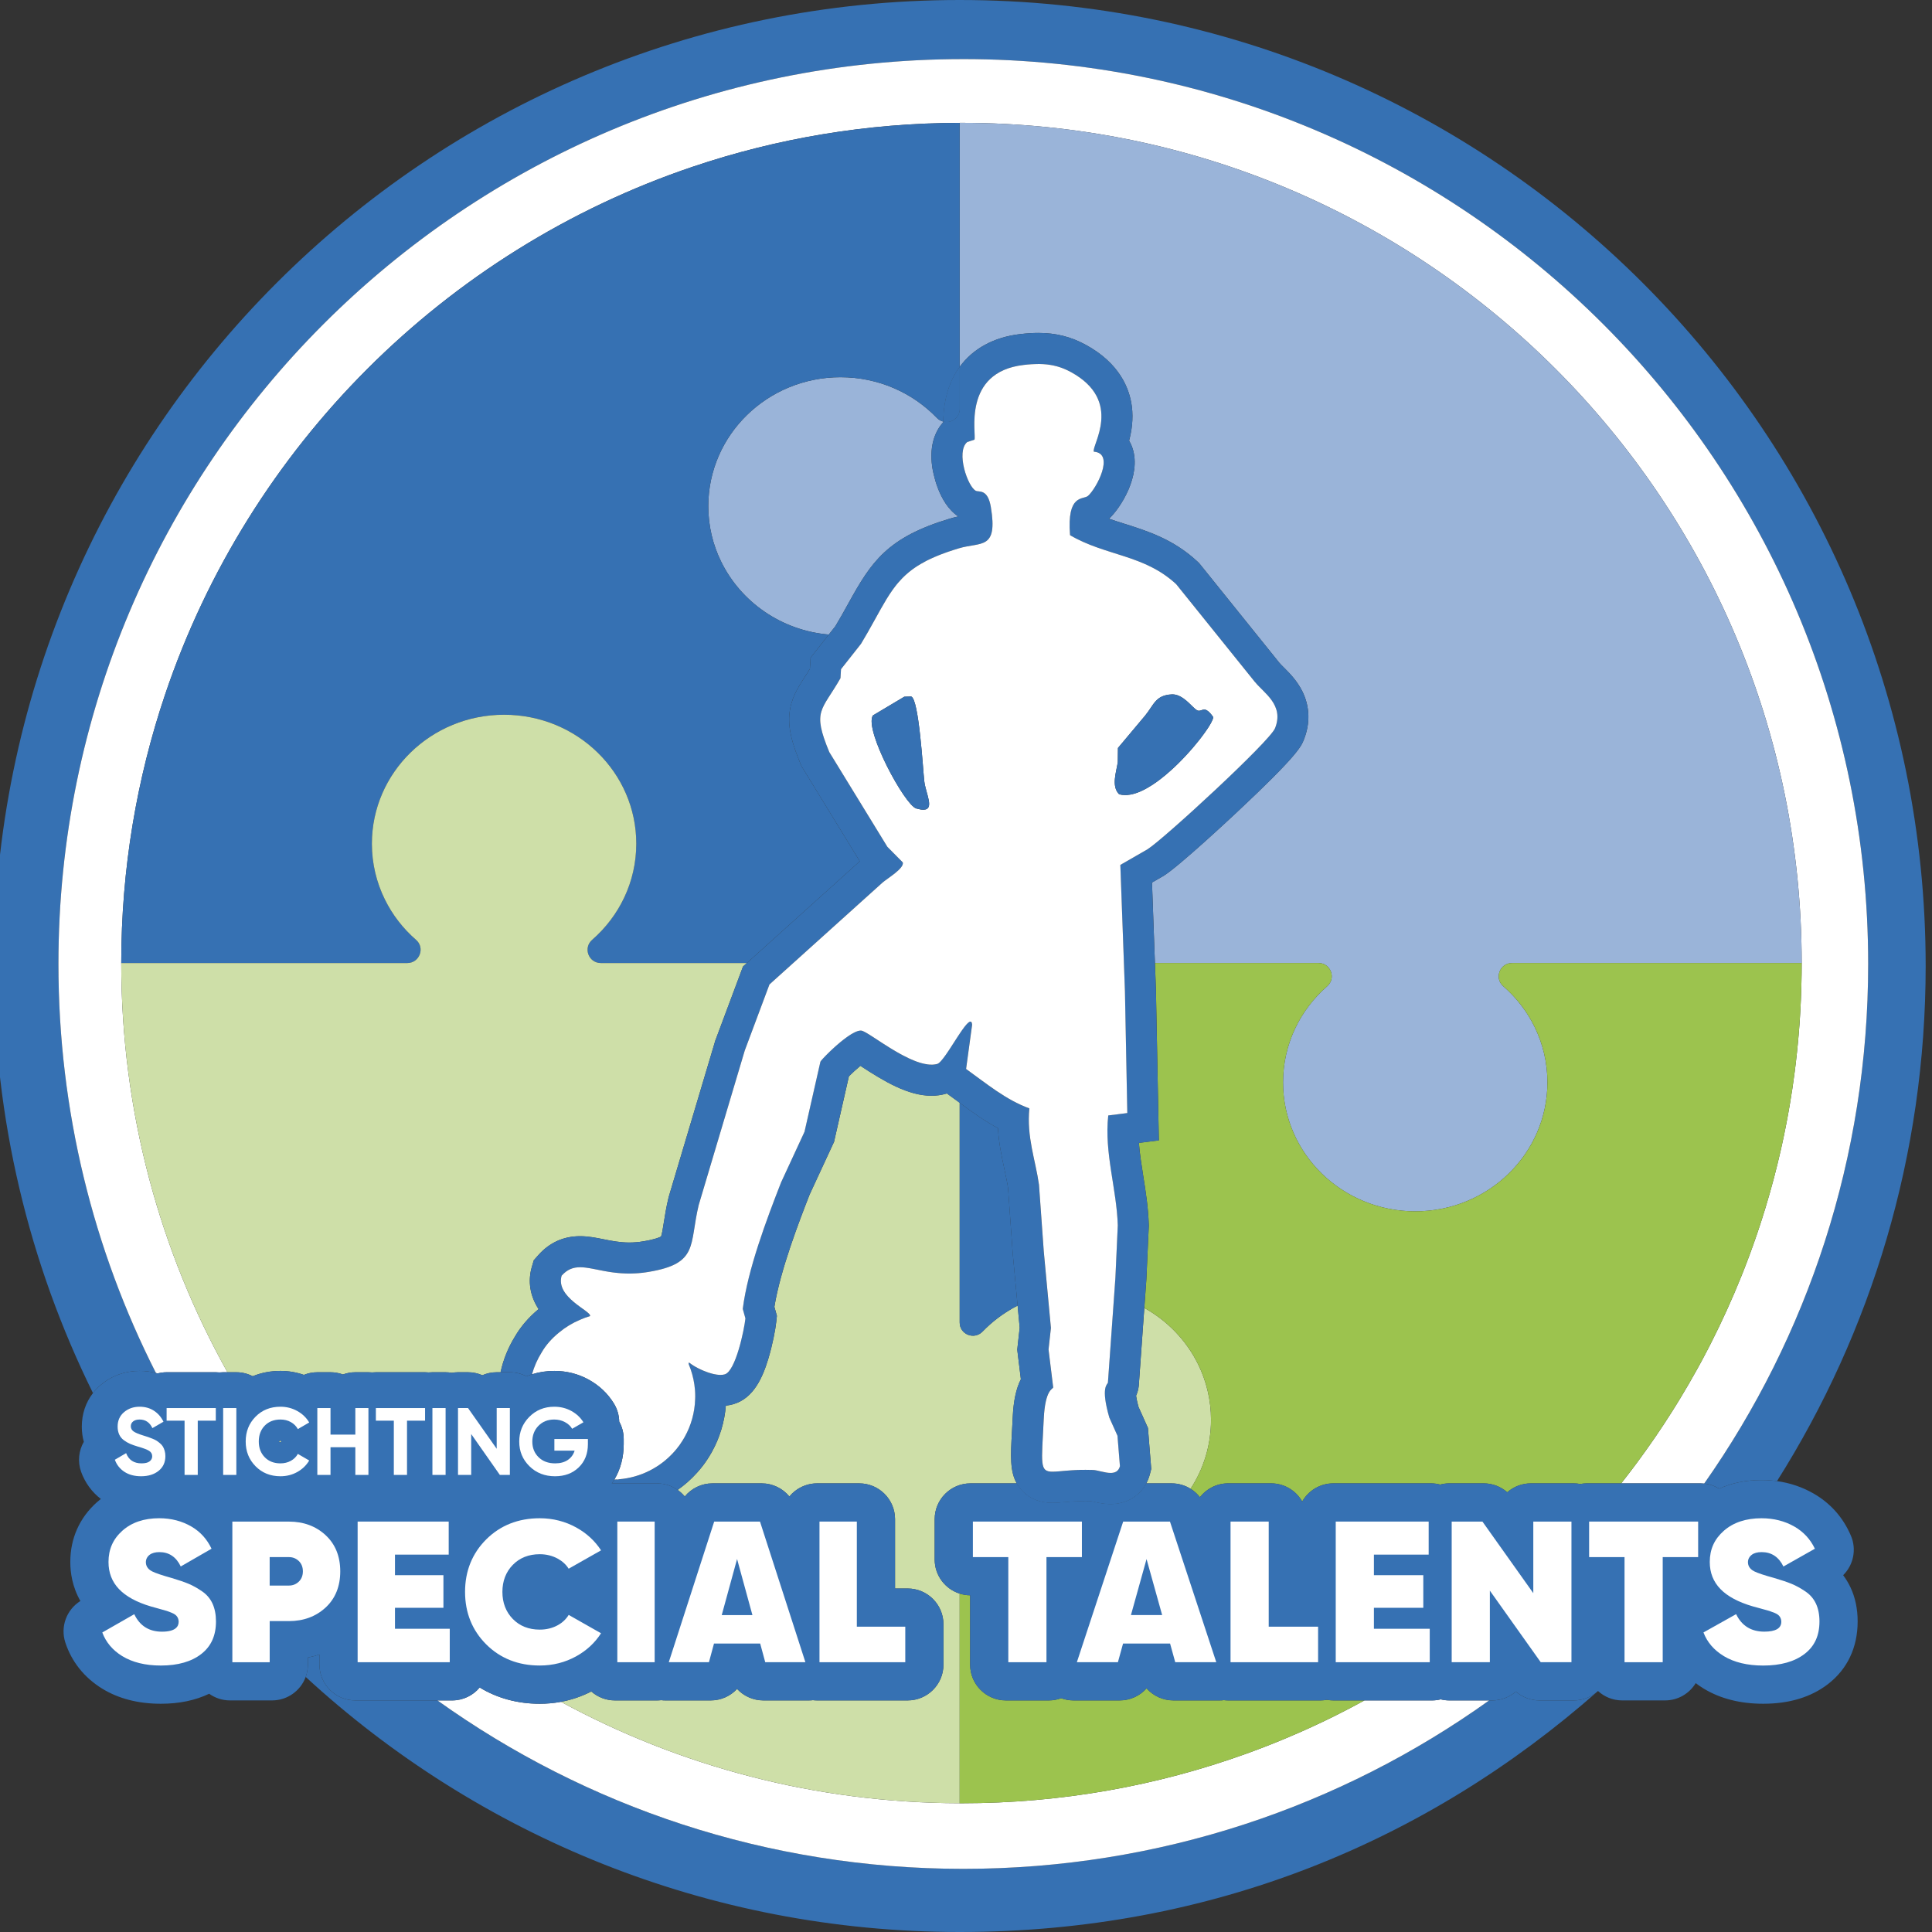 <?xml version="1.0" encoding="UTF-8"?>
<svg xmlns="http://www.w3.org/2000/svg" version="1.1" viewBox="0 0 809.14 809.14">
  <rect x="0" y="0" width="809.14" height="809.14" fill="#333333" stroke="none"/>
  <defs>
    <style>
      .cls-1 {
        fill: #9cc34e;
      }

      .cls-2 {
        fill: #3671b3;
      }

      .cls-3 {
        fill: #fff;
      }

      .cls-4 {
        fill: #cedfa8;
      }

      .cls-5 {
        fill: #9ab4d9;
      }
    </style>
  </defs>
  <!-- Generator: Adobe Illustrator 29.1.0, SVG Export Plug-In . SVG Version: 1.2.0 Build 2)  -->
  <g>
    <g id="LOGO">
      <g id="Illustratie">
        <g>
          <path class="cls-2" d="M401.92,0C178.48,0-2.65,181.13-2.65,404.57c0,64.22,14.96,124.93,41.59,178.86.98-1.28,2.11-2.46,3.39-3.52,4.5-3.77,10.08-5.76,16.13-5.76,2.38,0,4.66.29,6.85.87-26.12-51.45-40.84-109.65-40.84-171.3C24.47,194.42,194.14,24.75,403.44,24.75s378.97,169.67,378.97,378.97c0,80.99-25.4,156.04-68.68,217.62,2.3.23,4.43.99,6.3,2.14,5.22-2.4,11.14-3.62,17.7-3.62,2.21,0,4.38.15,6.49.45,39.45-62.44,62.27-136.42,62.27-215.74C806.49,181.13,625.36,0,401.92,0ZM659.14,712.15h-14.39c-3.68,0-7.18-1.34-9.89-3.72-2.64,2.32-6.1,3.72-9.89,3.72h-1.29c-62.07,44.41-138.1,70.54-220.24,70.54s-158.17-26.13-220.24-70.54h-34.42c-8.28,0-15-6.71-15-15v-4.23c-1.57.52-3.18.95-4.84,1.27v2.96c0,1.82-.32,3.56-.91,5.17,72.06,66.33,168.24,106.82,273.89,106.82s196.05-38.1,267.34-100.92h-.01c-2.66,2.43-6.21,3.93-10.11,3.93Z"/>
          <path class="cls-3" d="M403.44,24.75C194.14,24.75,24.47,194.42,24.47,403.72c0,61.65,14.72,119.85,40.84,171.3.24.06.47.12.7.19,1.2-.32,2.46-.5,3.77-.5h20.6c.52,0,1.03.03,1.54.08.5-.05,1.02-.08,1.53-.08h1.81c-28.33-50.71-44.48-109.16-44.48-171.38,0-39.35,6.46-77.19,18.38-112.51,35.01-103.83,117.14-185.97,220.96-220.99,35.11-11.85,72.71-18.3,111.8-18.38.25-.01.5-.01.75-.01,194.35,0,351.89,157.55,351.89,351.89,0,3-.04,6-.12,8.98-.01.85-.04,1.7-.07,2.55-.04,1.25-.08,2.5-.14,3.75-.06,1.54-.14,3.08-.22,4.62-.06,1.02-.12,2.05-.19,3.07-.06.99-.13,1.98-.2,2.98-.04.46-.07.92-.11,1.37-.07,1.04-.16,2.09-.25,3.14,0,.05-.01.09-.02.14-.07.87-.14,1.74-.23,2.61-.27,2.87-.57,5.73-.91,8.59-.14,1.25-.3,2.49-.46,3.74-.22,1.7-.45,3.39-.7,5.08-.11.78-.22,1.56-.34,2.35-.33,2.19-.68,4.37-1.05,6.55-.19,1.11-.38,2.22-.59,3.32-.1.57-.2,1.14-.31,1.71-.17.92-.34,1.84-.52,2.76-.31,1.61-.64,3.22-.97,4.82-.19.94-.39,1.88-.6,2.81-.23,1.06-.46,2.12-.7,3.18-.9,3.94-1.85,7.85-2.87,11.74-.57,2.13-1.15,4.26-1.75,6.38-.02.06-.04.12-.05.18-.57,2-1.16,3.99-1.76,5.98-.52,1.69-1.04,3.38-1.58,5.06-.32.99-.64,1.98-.97,2.98-.31.96-.63,1.91-.96,2.87-.31.9-.62,1.8-.93,2.69-.33.95-.67,1.9-1.01,2.85-.37,1.05-.75,2.09-1.13,3.12-.03.06-.05.12-.06.17-.36.97-.73,1.94-1.1,2.9-.32.85-.65,1.71-.98,2.56-.25.65-.51,1.31-.77,1.96-.25.63-.5,1.27-.76,1.9-3.78,9.38-7.95,18.55-12.49,27.5-.5.99-1.01,1.99-1.53,2.98-.47.91-.95,1.82-1.43,2.73-.42.79-.83,1.57-1.25,2.34-.57,1.05-1.15,2.1-1.73,3.15-2.27,4.1-4.61,8.14-7.04,12.14-.57.94-1.15,1.89-1.74,2.83-.3.49-.6.97-.9,1.45-.41.66-.83,1.32-1.25,1.98-2.05,3.24-4.16,6.43-6.32,9.59-.57.84-1.15,1.67-1.73,2.5-.52.76-1.05,1.51-1.59,2.26-.49.71-.99,1.42-1.51,2.12-.51.72-1.03,1.44-1.56,2.16-.53.74-1.07,1.47-1.61,2.2-.71.96-1.43,1.91-2.15,2.86-.27.37-.55.75-.84,1.11-1,1.32-2.02,2.63-3.04,3.93-.17.21-.33.42-.5.63h33.22c.52,0,1.04.03,1.54.09,43.28-61.58,68.68-136.63,68.68-217.62,0-209.3-169.67-378.97-378.97-378.97ZM603.38,711.7c-1.15.29-2.35.45-3.59.45h-28.32c-3.96,2.17-7.98,4.27-12.03,6.29-1.02.51-2.04,1.01-3.06,1.51-1.02.49-2.04.99-3.06,1.47-1.03.48-2.06.97-3.09,1.44-.8.37-1.6.74-2.41,1.11-1.26.57-2.53,1.14-3.81,1.7-2.08.91-4.17,1.81-6.28,2.68-2.55,1.07-5.12,2.1-7.7,3.1-1.53.59-3.07,1.18-4.61,1.75-1.21.46-2.43.9-3.65,1.34-37.19,13.38-77.29,20.68-119.1,20.68-.25,0-.5-.01-.75-.01-60.45-.13-117.33-15.5-166.98-42.47-2.89.54-5.86.81-8.89.81-9.29,0-17.82-2.34-25.16-6.81-2.75,3.31-6.9,5.41-11.54,5.41h-6.15c62.07,44.41,138.1,70.54,220.24,70.54s158.17-26.13,220.24-70.54h-16.7c-1.24,0-2.44-.16-3.6-.45Z"/>
          <g>
            <path class="cls-5" d="M642.68,430.02c3.46,7.05,5.4,14.95,5.4,23.3,0,29.82-24.79,54-55.36,54s-55.37-24.18-55.37-54c0-16.01,7.15-30.39,18.49-40.27,3.87-3.37,1.49-9.72-3.64-9.72h-68.5l-.37-10.04-.86-23.68,4.63-2.67.28-.16.27-.18c6.66-4.28,27.94-24.16,30.34-26.41,25.42-23.8,26.93-27.56,28.04-30.31,2.76-6.86,2.58-13.84-.52-20.19-2.25-4.6-5.54-7.87-7.93-10.25-.66-.66-1.49-1.48-1.77-1.84l-.03-.04-.03-.04-33-41-.59-.72-.68-.64c-10.03-9.33-20.99-12.79-30.65-15.83-2.17-.69-4.3-1.36-6.37-2.08,4.73-4.35,13.61-18.05,9.87-29.47-.37-1.15-.86-2.23-1.45-3.24,1.03-3.92,1.85-8.93,1.13-14.42-.98-7.47-5.13-18-19.31-25.72-6.2-3.38-12.5-4.96-19.81-4.96-2.3,0-4.78.16-7.59.48-11.03,1.27-19.81,6.07-25.38,13.74V51.45c.25-.01.5-.01.75-.01,194.35,0,351.89,157.55,351.89,351.89h-121.32c-5.1,0-7.53,6.34-3.68,9.69,5.45,4.73,9.93,10.51,13.12,17Z"/>
            <path class="cls-5" d="M401.36,216.3c-1.09.23-2.27.52-3.51.89-26.2,7.86-32.89,18.03-42.44,35.33-1.69,3.06-3.44,6.22-5.54,9.73l-2.77,3.51c-19.92-1.7-36.8-13.69-45.05-30.48-3.47-7.05-5.41-14.95-5.41-23.3,0-29.82,24.79-54,55.37-54,15.9,0,30.23,6.54,40.33,17.01.8.83,1.75,1.35,2.72,1.57v.22c-2.84,3.15-5.99,8.94-4.66,18.57.23,1.65,2.37,15.32,10.96,20.95Z"/>
            <path class="cls-5" d="M501.22,297.39c-.16-.09-.32-.22-.5-.36.18.14.34.26.5.36Z"/>
            <path class="cls-5" d="M446.78,154.95c-.56-.26-1.12-.5-1.68-.72.56.22,1.12.45,1.68.72Z"/>
            <path class="cls-2" d="M401.92,51.45v102.21c-1.47,2.01-2.71,4.23-3.72,6.63-2.44,5.82-3.05,11.74-3.14,16.27-.97-.22-1.92-.74-2.72-1.57-10.1-10.47-24.43-17.01-40.33-17.01-30.58,0-55.37,24.18-55.37,54,0,8.35,1.94,16.25,5.41,23.3,8.25,16.79,25.13,28.78,45.05,30.48l-.35.44-4.74,6.02-2.52,3.2-.25,4.06-.04.65c-.77,1.26-1.51,2.39-2.18,3.44-2.9,4.49-5.89,9.13-6.43,15.72-.53,6.46,1.5,12.94,4.71,20.68l.39.94.54.87,23.86,38.93-46.54,41.94-.76.68h-61.16c-5.13,0-7.51-6.35-3.64-9.72,11.35-9.89,18.49-24.26,18.49-40.27,0-29.82-24.79-54-55.36-54s-55.37,24.18-55.37,54c0,8.35,1.94,16.25,5.41,23.3,3.18,6.49,7.66,12.27,13.11,17,3.85,3.35,1.42,9.69-3.68,9.69H50.78c0-39.35,6.46-77.19,18.38-112.51,35.01-103.83,117.14-185.97,220.96-220.99,35.11-11.85,72.71-18.3,111.8-18.38Z"/>
            <path class="cls-2" d="M401.92,153.66v17.53c0,3.86-3.61,6.17-6.86,5.37.09-4.53.7-10.45,3.14-16.27,1.01-2.4,2.25-4.62,3.72-6.63Z"/>
            <path class="cls-4" d="M117.7,603.54s.07.09.1.16c-.03.06-.07.12-.1.16-.08.08-.24.17-.39.24-.03-.01-.07-.03-.1-.05-.07-.04-.23-.16-.39-.34.15-.16.29-.28.39-.33.04-.02.08-.04.12-.06.15.07.3.16.37.22Z"/>
            <path class="cls-4" d="M222.73,530.62c-1.75,6-.74,12.18,2.84,17.65-4.15,3.43-7.49,7.31-9.95,11.57-2.83,4.6-4.85,9.63-5.98,14.87h-1.63c-2.13,0-4.16.45-6,1.25-1.87-.81-3.91-1.25-6-1.25h-4.2c-.88,0-1.75.09-2.6.24-.84-.15-1.71-.24-2.6-.24h-5.52c-.52,0-1.03.03-1.54.08-.5-.05-1.01-.08-1.53-.08h-20.61c-.52,0-1.04.03-1.55.08-.52-.05-1.04-.08-1.56-.08h-5.48c-1.83,0-3.58.33-5.2.93-1.62-.6-3.38-.93-5.2-.93h-5.52c-2,0-3.89.4-5.63,1.1-3.12-1.09-6.4-1.66-9.82-1.66-4.14,0-8.05.76-11.62,2.23-2.05-1.06-4.38-1.67-6.85-1.67h-3.72c-28.33-50.71-44.48-109.16-44.48-171.38h119.81c5.1,0,7.53-6.34,3.68-9.69-5.45-4.73-9.93-10.51-13.11-17-3.47-7.05-5.41-14.95-5.41-23.3,0-29.82,24.79-54,55.37-54s55.36,24.18,55.36,54c0,16.01-7.14,30.38-18.49,40.27-3.87,3.37-1.49,9.72,3.64,9.72h61.16l-1.61,1.44-1.11,2.98-10.34,27.66-.16.41-.12.43-19.29,64.71-.1.33-.08.33c-.96,3.99-1.51,7.51-1.96,10.34-.32,2.06-.75,4.81-1.15,5.9-.59.33-2.5,1.2-7.37,2.01-2.04.34-3.99.51-5.96.51-3.98,0-7.41-.69-10.73-1.36-3.15-.63-6.4-1.29-9.85-1.29-6.93,0-12.81,2.66-17.47,7.89l-1.94,2.19-.82,2.81Z"/>
            <path class="cls-4" d="M423.82,599.67c-.55,10.11-.89,16.47,2.01,21.58h-19.38c-8.29,0-15,6.72-15,15v16.88c0,6.7,4.4,12.38,10.47,14.29v87.79c-60.45-.13-117.33-15.5-166.98-42.47,4.43-.82,8.67-2.27,12.7-4.33,2.65,2.33,6.1,3.74,9.89,3.74h17.65c.58,0,1.16-.04,1.73-.1.59.07,1.19.1,1.79.1h18.97c4.29,0,8.25-1.82,11.02-4.82,2.77,3,6.73,4.82,11.03,4.82h18.96c.6,0,1.2-.03,1.79-.1.57.06,1.15.1,1.74.1h37.92c8.29,0,15-6.71,15-15v-16.87c0-8.29-6.71-15-15-15h-5.28v-29.03c0-8.28-6.72-15-15-15h-17.64c-4.68,0-8.86,2.15-11.61,5.5-2.79-3.4-7-5.5-11.59-5.5h-20.64c-4.59,0-8.8,2.1-11.59,5.5-.86-1.04-1.86-1.97-2.97-2.76,2.94-2.06,5.66-4.47,8.11-7.2.39-.42.71-.81.97-1.12l.12-.14.04-.04.04-.05.04-.05.14-.16c1.34-1.61,2.57-3.33,3.67-5.12.36-.57.71-1.16,1.05-1.77.05-.08.1-.17.14-.25,3.31-5.94,5.32-12.6,5.86-19.39,1.12-.13,2.19-.34,3.22-.64,8.59-2.54,12.31-11.53,14.59-19.08,1.76-5.84,2.95-12.09,3.31-15.42l.26-2.48-.67-2.4-.38-1.36c2.51-15.6,10.63-36.47,14.76-47.04l3.26-7.04,6.39-13.79.58-1.25.3-1.34,5.92-26.1c1.34-1.34,3.16-3.01,4.8-4.38,10.11,6.61,20,12.52,29.77,12.52,2.1,0,4.13-.27,6.04-.83.14-.04.28-.08.42-.12l.46.33c1.49,1.06,2.97,2.15,4.53,3.31.12.09.24.18.37.27v92.02c0,5.02,6.09,7.41,9.57,3.8.52-.54,1.06-1.08,1.61-1.6h.01c.52-.5,1.04-.99,1.58-1.46.07-.07.15-.13.23-.2.52-.46,1.06-.91,1.6-1.35.01,0,.02-.02.03-.02.44-.36.89-.7,1.34-1.04.12-.09.23-.17.35-.26.2-.15.39-.3.59-.43.33-.25.65-.48.99-.71.37-.26.75-.52,1.14-.77.36-.24.72-.47,1.09-.69.04-.03.08-.05.12-.08.45-.28.9-.55,1.36-.82.32-.19.64-.37.97-.55.56-.31,1.12-.61,1.69-.9l.86,9.26-.85,7.69-.16,1.51.18,1.5.19,1.57,1.14,9.31c-2.01,3.96-3.08,9.07-3.41,15.9-.11,2.26-.22,4.3-.32,6.13Z"/>
            <path class="cls-4" d="M507.19,594.68c0,.64-.01,1.27-.04,1.9v.14c-.02.64-.06,1.27-.11,1.9-.04.62-.1,1.24-.17,1.85-.01.1-.02.19-.04.29-.05.53-.12,1.06-.2,1.58,0,.08-.01.15-.03.22-.08.56-.18,1.12-.28,1.68,0,.05-.01.1-.03.15-.09.51-.19,1.01-.3,1.51-.05.24-.1.47-.16.7-.12.53-.25,1.05-.38,1.57-.16.6-.33,1.19-.51,1.78-.18.61-.38,1.21-.58,1.8-.2.6-.42,1.19-.64,1.78-.22.58-.45,1.15-.69,1.72,0,0-.01.02-.01.03-.25.57-.5,1.14-.77,1.71-.26.56-.53,1.12-.82,1.68-.56,1.1-1.16,2.19-1.8,3.25,0,.02-.02.04-.03.06-.29.48-.59.95-.9,1.42-.01.04-.04.08-.07.12-2.32-1.45-5.05-2.27-7.92-2.27h-10.64c.65-1.2,1.17-2.51,1.53-3.91l.55-2.12-.17-2.19-.52-6.38-.51-6.39-.18-2.23-.92-2.05-1.3-2.9-1.72-3.82c-.64-2.33-.91-3.84-1.03-4.73.49-1.09.94-2.46,1.12-4.09l.02-.24.02-.23,2.08-29.25.21-2.95c.58.32,1.16.64,1.72,1,.01,0,.01.01.02.01.04.02.08.04.12.07h.01s.05.04.08.06c.42.25.83.5,1.23.78.04.02.09.05.13.08.13.07.26.15.38.25.51.33,1.02.68,1.52,1.04.03,0,.06.04.09.07.09.06.18.12.26.19.47.33.93.68,1.39,1.03.55.42,1.09.85,1.62,1.3.53.44,1.05.89,1.56,1.36.51.46,1.02.93,1.51,1.41.49.47.98.96,1.45,1.46.01.01.02.01.02.02.46.48.91.97,1.35,1.47.05.05.1.1.13.15.37.41.72.82,1.06,1.24.16.18.31.36.45.55t.02.02c.26.32.52.65.78.99.01.01.02.02.02.03.11.13.21.27.31.41.06.08.12.15.17.23.27.35.53.7.77,1.06.02.02.03.05.05.07.26.35.5.7.72,1.06.14.19.27.38.4.58.13.19.25.38.37.58.31.48.61.97.9,1.46.26.44.51.89.75,1.34.14.23.27.47.39.71.27.5.54,1.01.79,1.53,3.46,7.05,5.4,14.95,5.4,23.3Z"/>
            <path class="cls-4" d="M266.41,533.28c-.29.02-.57.04-.85.05h-.13c.32-.01.65-.03.98-.05Z"/>
            <path class="cls-4" d="M390.26,445.9c-.33.01-.66,0-1-.03.22,0,.45.02.67.02.11.01.22.01.33.01Z"/>
            <path class="cls-1" d="M558.42,712.15h13.05c-3.96,2.17-7.98,4.27-12.03,6.29-1.02.51-2.04,1.01-3.06,1.51-1.02.49-2.04.99-3.06,1.47-1.03.48-2.06.97-3.09,1.44-.8.37-1.6.74-2.41,1.11-1.26.57-2.53,1.14-3.81,1.7-2.08.91-4.17,1.81-6.28,2.68-2.55,1.07-5.12,2.1-7.7,3.1-1.53.6-3.07,1.18-4.61,1.75-1.21.46-2.43.9-3.65,1.34-37.19,13.38-77.29,20.68-119.1,20.68-.25,0-.5-.01-.75-.01v-87.79c1.38.45,2.85.69,4.37.71v29.02c0,8.29,6.71,15,15,15h17.98c1.81,0,3.54-.33,5.15-.92,1.64.6,3.4.92,5.19.92h19.34c4.4,0,8.46-1.92,11.24-5.06,2.78,3.14,6.83,5.06,11.24,5.06h19.33c.62,0,1.23-.04,1.83-.11.58.07,1.17.11,1.77.11h38.67c.92,0,1.82-.09,2.69-.25.88.16,1.78.25,2.7.25Z"/>
            <path class="cls-1" d="M754.56,403.33c0,3-.04,6-.12,8.98-.01.85-.04,1.7-.07,2.55-.04,1.25-.08,2.5-.14,3.75-.06,1.54-.14,3.08-.22,4.62-.06,1.02-.12,2.05-.19,3.07-.06.99-.13,1.98-.2,2.98-.04.46-.07.92-.11,1.37-.07,1.04-.16,2.09-.25,3.14,0,.05-.01.09-.02.14-.07.87-.14,1.74-.23,2.61-.27,2.87-.57,5.73-.91,8.59-.14,1.25-.3,2.49-.46,3.74-.22,1.7-.45,3.39-.7,5.08-.11.78-.22,1.56-.34,2.35-.33,2.19-.68,4.37-1.05,6.55-.19,1.11-.39,2.22-.59,3.32-.1.57-.2,1.14-.31,1.71-.17.92-.34,1.84-.52,2.76-.31,1.61-.64,3.22-.97,4.82-.19.94-.39,1.88-.6,2.81-.23,1.06-.46,2.12-.7,3.18-.9,3.94-1.85,7.85-2.87,11.74-.57,2.13-1.15,4.26-1.75,6.38-.02.06-.04.12-.05.18-.57,2-1.16,3.99-1.76,5.98-.52,1.69-1.04,3.38-1.58,5.06-.32.99-.64,1.98-.97,2.98-.31.96-.63,1.91-.96,2.87-.31.9-.62,1.8-.93,2.69-.33.95-.67,1.9-1.01,2.85-.37,1.04-.75,2.08-1.13,3.12-.03.06-.05.12-.06.17-.36.97-.73,1.93-1.1,2.9-.32.85-.65,1.71-.98,2.56-.25.65-.51,1.31-.77,1.96-.25.64-.5,1.27-.76,1.9-3.78,9.38-7.95,18.55-12.49,27.5-.5.99-1.01,1.99-1.53,2.98-.47.91-.95,1.82-1.43,2.73-.42.79-.83,1.57-1.25,2.34-.57,1.05-1.15,2.1-1.73,3.15-2.27,4.1-4.61,8.14-7.04,12.14-.57.94-1.15,1.89-1.74,2.83-.3.49-.6.97-.9,1.45-.41.66-.83,1.32-1.25,1.98-2.05,3.24-4.16,6.43-6.32,9.59-.57.84-1.15,1.67-1.73,2.5-.52.76-1.05,1.51-1.59,2.26-.49.71-.99,1.42-1.51,2.12-.51.72-1.03,1.44-1.56,2.16-.53.74-1.07,1.47-1.61,2.2-.71.96-1.43,1.91-2.15,2.86-.27.37-.55.75-.84,1.11-1.01,1.32-2.02,2.63-3.04,3.93-.17.21-.33.42-.5.63h-14.44c-.92,0-1.82.1-2.69.26-.88-.16-1.78-.26-2.7-.26h-17.99c-3.79,0-7.25,1.41-9.89,3.73-2.71-2.38-6.21-3.73-9.89-3.73h-14.39c-1.32,0-2.6.19-3.82.51-1.22-.32-2.5-.51-3.82-.51h-40.92c-5.59,0-10.46,3.07-13.04,7.61-2.58-4.54-7.44-7.61-13.04-7.61h-17.98c-4.81,0-9.08,2.28-11.82,5.79-1.1-1.39-2.42-2.59-3.91-3.52.03-.04.06-.08.07-.12.32-.47.61-.94.9-1.42.01-.02.03-.04.03-.06.64-1.06,1.24-2.14,1.8-3.25.29-.55.56-1.11.82-1.68.27-.56.52-1.13.77-1.71,0-.01.01-.02.01-.03.24-.57.47-1.14.69-1.72.23-.59.44-1.18.64-1.78.21-.6.4-1.2.58-1.8.18-.59.35-1.18.51-1.78.13-.52.26-1.04.38-1.57.06-.23.11-.46.16-.7.11-.5.21-1,.3-1.51.02-.05.03-.1.03-.15.11-.56.2-1.12.28-1.68.02-.07.03-.14.03-.22.08-.52.15-1.05.2-1.58.02-.1.03-.19.04-.29.07-.61.13-1.23.17-1.85.05-.63.09-1.26.11-1.9v-.14c.03-.63.04-1.26.04-1.9,0-8.35-1.94-16.25-5.4-23.3-.25-.52-.51-1.02-.79-1.53-.12-.24-.25-.48-.39-.71-.24-.45-.49-.9-.75-1.34-.29-.49-.59-.98-.9-1.46-.12-.2-.24-.39-.37-.58-.13-.2-.26-.39-.4-.58-.22-.36-.46-.71-.72-1.06-.02-.02-.03-.05-.05-.07-.24-.36-.5-.71-.77-1.06-.05-.08-.11-.15-.17-.23-.1-.14-.2-.28-.31-.41,0-.01-.01-.02-.02-.03-.25-.33-.51-.67-.78-.99t-.02-.02c-.14-.19-.29-.37-.45-.55-.34-.42-.69-.83-1.06-1.24-.03-.05-.08-.1-.13-.15-.44-.5-.89-.99-1.35-1.47,0-.01-.01-.01-.02-.02-.47-.5-.96-.99-1.45-1.46-.49-.48-1-.96-1.51-1.41-.51-.47-1.03-.92-1.56-1.36-.53-.45-1.07-.88-1.62-1.3-.46-.35-.92-.7-1.39-1.03-.08-.07-.17-.13-.26-.19-.03-.03-.06-.06-.09-.07-.5-.36-1.01-.71-1.52-1.04-.12-.1-.25-.18-.38-.25-.04-.03-.09-.06-.13-.08-.4-.28-.81-.53-1.23-.78-.03-.02-.05-.03-.08-.05h-.01s-.08-.06-.12-.08c-.01,0-.01-.01-.02-.01-.56-.36-1.14-.68-1.72-1l.84-11.67v-.17s.02-.16.02-.16l1-22,.02-.5-.02-.5c-.22-7.04-1.27-13.72-2.3-20.18-.75-4.79-1.49-9.43-1.83-13.93l8.36-1.06-.23-11.68-.99-51v-.22s-.42-11.37-.42-11.37h68.5c5.13,0,7.51,6.35,3.64,9.72-11.34,9.88-18.49,24.26-18.49,40.27,0,29.82,24.79,54,55.37,54s55.36-24.18,55.36-54c0-8.35-1.94-16.25-5.4-23.3-3.19-6.49-7.67-12.27-13.12-17-3.85-3.35-1.42-9.69,3.68-9.69h121.32Z"/>
            <path class="cls-2" d="M426.19,546.8c-.57.29-1.13.59-1.69.9-.33.18-.65.36-.97.55-.46.27-.91.54-1.36.82-.04.03-.08.05-.12.08-.37.22-.73.45-1.09.69-.39.25-.77.51-1.14.77-.34.23-.66.46-.99.71-.2.13-.39.28-.59.43-.12.09-.23.17-.35.26-.45.34-.9.68-1.34,1.04-.01,0-.02.01-.03.02-.54.44-1.08.89-1.6,1.35-.08.07-.16.13-.23.2-.54.47-1.06.96-1.58,1.45h-.01c-.55.53-1.09,1.07-1.61,1.61-3.48,3.61-9.57,1.22-9.57-3.8v-92.02c4.83,3.57,10.1,7.42,16.04,10.63.35,6.23,1.55,11.79,2.64,16.9.62,2.86,1.2,5.57,1.59,8.18l1.97,27.53v.13s.03.14.03.14l1.53,16.39.47,5.04Z"/>
          </g>
        </g>
        <g>
          <path class="cls-3" d="M500.72,297.03c.18.14.34.27.5.36-.16-.1-.32-.22-.5-.36ZM389.93,445.89c-.22,0-.45-.01-.67-.02.34.03.67.04,1,.03-.11,0-.22,0-.33-.01ZM265.43,533.33h.13c.28-.01.56-.03.85-.05-.33.02-.66.04-.98.05Z"/>
          <path class="cls-2" d="M500.72,297.03c.18.14.34.27.5.36-.16-.1-.32-.22-.5-.36ZM500.72,297.03c.18.14.34.27.5.36-.16-.1-.32-.22-.5-.36ZM500.72,297.03c.18.14.34.27.5.36-.16-.1-.32-.22-.5-.36ZM500.72,297.03c.18.14.34.27.5.36-.16-.1-.32-.22-.5-.36ZM500.72,297.03c.18.14.34.27.5.36-.16-.1-.32-.22-.5-.36ZM500.72,297.03c.18.14.34.27.5.36-.16-.1-.32-.22-.5-.36ZM500.72,297.03c.18.14.34.27.5.36-.16-.1-.32-.22-.5-.36ZM500.72,297.03c.18.14.34.27.5.36-.16-.1-.32-.22-.5-.36ZM500.72,297.03c.18.14.34.27.5.36-.16-.1-.32-.22-.5-.36ZM500.72,297.03c.18.14.34.27.5.36-.16-.1-.32-.22-.5-.36ZM405.67,428.2s.07-.04.1-.06c.02-.02.04-.03.06-.05-.05.03-.11.07-.16.11ZM398.2,160.29c-2.44,5.82-3.05,11.74-3.14,16.27,3.25.8,6.86-1.51,6.86-5.37v-17.53c-1.47,2.01-2.71,4.23-3.72,6.63ZM500.72,297.03c.18.14.34.27.5.36-.16-.1-.32-.22-.5-.36ZM389.93,445.89c-.22,0-.45-.01-.67-.02.34.03.67.04,1,.03-.11,0-.22,0-.33-.01ZM265.43,533.33h.13c.28-.01.56-.03.85-.05-.33.02-.66.04-.98.05ZM500.72,297.03c.18.14.34.27.5.36-.16-.1-.32-.22-.5-.36ZM500.72,297.03c.18.14.34.27.5.36-.16-.1-.32-.22-.5-.36ZM500.72,297.03c.18.14.34.27.5.36-.16-.1-.32-.22-.5-.36ZM500.72,297.03c.18.14.34.27.5.36-.16-.1-.32-.22-.5-.36ZM500.72,297.03c.18.14.34.27.5.36-.16-.1-.32-.22-.5-.36ZM500.72,297.03c.18.14.34.27.5.36-.16-.1-.32-.22-.5-.36Z"/>
          <path class="cls-2" d="M545.51,289.69c-2.25-4.6-5.54-7.87-7.93-10.25-.66-.66-1.49-1.48-1.77-1.84l-.03-.04-.03-.04-33-41-.59-.72-.68-.64c-10.03-9.33-20.99-12.79-30.65-15.83-2.17-.69-4.3-1.36-6.37-2.08,4.73-4.35,13.61-18.05,9.87-29.47-.37-1.15-.86-2.23-1.45-3.24,1.03-3.92,1.85-8.93,1.13-14.42-.98-7.47-5.13-18-19.31-25.72-6.2-3.38-12.5-4.96-19.81-4.96-2.3,0-4.78.16-7.59.48-11.03,1.27-19.81,6.07-25.38,13.74v17.53c0,3.86-3.61,6.17-6.86,5.37v.22c-2.84,3.15-5.99,8.94-4.66,18.57.23,1.65,2.37,15.32,10.96,20.95-1.09.23-2.27.52-3.51.89-26.2,7.86-32.89,18.03-42.44,35.33-1.69,3.06-3.44,6.22-5.54,9.73l-2.77,3.51-.35.44-4.74,6.02-2.52,3.2-.25,4.06-.04.65c-.77,1.26-1.51,2.39-2.18,3.44-2.9,4.49-5.89,9.13-6.43,15.72-.53,6.46,1.5,12.94,4.71,20.68l.39.94.54.87,23.86,38.93-46.54,41.94-.76.68-1.61,1.44-1.11,2.98-10.34,27.66-.16.41-.12.43-19.29,64.71-.1.33-.08.33c-.96,3.99-1.51,7.51-1.96,10.34-.32,2.06-.75,4.81-1.15,5.9-.59.33-2.5,1.2-7.37,2.01-2.04.34-3.99.51-5.96.51-3.98,0-7.41-.69-10.73-1.36-3.15-.63-6.4-1.29-9.85-1.29-6.93,0-12.81,2.66-17.47,7.89l-1.94,2.19-.82,2.81c-1.75,6-.74,12.18,2.84,17.65-4.15,3.43-7.49,7.31-9.95,11.57-2.83,4.6-4.85,9.63-5.98,14.87h3.89c2.52,0,4.88.62,6.96,1.71.76-.32,1.53-.6,2.31-.85.9-3.24,2.25-6.29,3.99-9.08,1.81-3.18,4.38-6.03,7.35-8.43,2.61-2.17,5.54-3.96,8.7-5.29,1.42-.63,2.85-1.17,4.28-1.6.62-2.1-14.59-7.74-11.91-16.91,2.38-2.67,4.86-3.53,7.75-3.53.26,0,.52.01.79.02.21,0,.42.02.64.05.19.02.37.03.57.05.19.02.38.05.58.07.39.05.79.11,1.19.18.41.07.82.14,1.25.22.42.08.85.16,1.29.25.76.15,1.55.31,2.37.47.35.07.72.14,1.09.21.25.05.5.09.76.14.5.09,1.01.18,1.53.26.14.02.29.05.44.07.39.06.79.12,1.2.17.28.04.56.08.85.11.02,0,.05,0,.07,0,.1.01.21.03.32.04.12.01.23.02.35.03.19.03.37.04.56.06.39.04.78.07,1.18.1.1.01.2.01.3.02.59.04,1.2.07,1.82.09.14,0,.28.01.43.01h.29c.24.01.47.02.71.02.3,0,.61,0,.92-.02.17,0,.33-.01.5-.02.11,0,.21,0,.32-.01h.15c.32-.01.65-.03.98-.05s.66-.04,1-.07c.34-.02.68-.05,1.03-.09.34-.03.69-.07,1.04-.12.33-.04.66-.08.99-.13.39-.05.78-.12,1.17-.18,21.11-3.52,16.94-11.28,20.98-28.01,6.43-21.58,12.86-43.15,19.29-64.72,3.44-9.22,6.89-18.44,10.34-27.66,3.32-2.99,6.64-5.98,9.96-8.97,12.46-11.23,24.92-22.45,37.38-33.68,2.13-1.85,9.14-5.93,8.51-8.45-2.16-2.18-4.31-4.36-6.47-6.54-8.11-13.22-16.21-26.45-24.32-39.67-7.3-17.6-3.18-17.15,4.68-30.95.07-1.26.15-2.51.23-3.77l8.37-10.62c1.01-1.67,1.94-3.27,2.82-4.81,4.07-7.12,6.91-12.83,10.27-17.58.2-.29.41-.58.63-.87.22-.3.44-.6.67-.89.19-.25.39-.49.58-.73.18-.22.36-.43.53-.64.57-.66,1.15-1.3,1.75-1.92.14-.14.28-.28.42-.41.14-.14.28-.28.42-.41.14-.13.27-.26.41-.39.13-.13.27-.26.42-.39.01,0,.02-.01.03-.02.35-.32.71-.63,1.09-.94.02-.02.05-.04.07-.06.36-.29.72-.58,1.1-.86.06-.04.11-.08.17-.13.34-.25.7-.51,1.06-.76.22-.15.43-.29.65-.44.22-.14.44-.28.66-.43.45-.28.91-.56,1.39-.84.7-.41,1.43-.81,2.19-1.21.29-.14.57-.28.86-.43.53-.26,1.08-.52,1.65-.77.29-.13.58-.26.87-.39.59-.26,1.2-.51,1.82-.76.16-.07.32-.13.48-.19.16-.06.32-.12.48-.19.48-.19.98-.37,1.48-.55.25-.1.51-.19.77-.28.25-.1.51-.19.78-.28.7-.24,1.43-.48,2.17-.72.75-.24,1.52-.48,2.31-.72,9.25-2.77,16.41.83,13.38-17.31-1.29-7.67-4.92-6.16-6.24-6.76-3.36-1.53-8.52-16.3-3.65-20.44,1-.32,2.01-.65,3.02-.98.96-1.91-5.42-28.31,20.68-31.31,1.07-.13,2.12-.23,3.14-.29.56-.04,1.11-.06,1.65-.07.15-.01.3-.01.45-.01.14-.01.29-.01.44-.01.1-.01.2-.01.3-.01h.64c.49,0,.98.02,1.46.05.48.02.96.06,1.43.11.06.01.12.01.18.02.25.03.5.06.75.1.24.03.48.06.71.11.04,0,.07.01.11.02.24.03.47.07.71.12.11.02.23.04.34.07.02,0,.05.01.07.02.23.04.46.1.69.16.03.01.06.01.09.02.2.04.4.09.61.15.29.08.58.16.87.25.28.09.56.18.84.28.28.09.55.19.83.3h.01c.56.22,1.12.45,1.68.72.56.26,1.13.55,1.7.86,22.3,12.15,8.43,31.06,9.64,33.36,8.96.66,1.02,15.55-2.48,18.53-1.98,1.69-8.89-.98-7.49,16.44,14.88,8.74,31.07,8.07,44.47,20.54,11,13.66,22,27.33,33,41,3.63,4.57,12.29,9.55,8.35,19.34-2.21,5.49-46.31,46.12-53.35,50.65-3.81,2.19-7.62,4.39-11.43,6.58.5,13.69,1,27.38,1.5,41.08.14,3.95.29,7.9.43,11.85.33,16.99.66,33.99.99,50.99-2.66.34-5.32.67-7.98,1.01-1.72,15.66,3.51,30.64,3.99,46-.33,7.33-.67,14.66-1,22-.18,2.48-.35,4.97-.53,7.45-.87,12.14-1.74,24.27-2.6,36.42-.08.76-3.19,1.59.59,14.66,1.14,2.53,2.27,5.06,3.41,7.6.34,4.25.69,8.51,1.03,12.76-.57,2.18-2.09,2.82-3.91,2.82-2.49,0-5.53-1.19-7.45-1.25-1.06-.04-2.06-.05-3.02-.05-.42,0-.84,0-1.24.01-.27,0-.53.01-.79.01-.52.01-1.03.03-1.51.05-.23.01-.44.02-.66.03-.5.02-.98.05-1.44.08-.67.04-1.3.09-1.9.14-.6.05-1.17.09-1.71.14-.53.05-1.04.1-1.52.14-1.19.1-2.21.18-3.07.18-5.53,0-4.6-3.16-3.68-22.19.6-12.41,3.81-12.3,3.95-13.12-.65-5.29-1.3-10.59-1.95-15.88.33-3,.67-6.01,1-9.01-.44-4.66-.87-9.33-1.31-13.99-.56-6.01-1.12-12.01-1.68-18.02-.67-9.33-1.34-18.65-2.01-27.98-1.44-10.27-5.23-20-4.03-31.97-9.91-3.6-18.03-10.44-26.5-16.51.84-6.17,1.68-12.35,2.53-18.53-.02-.29-.06-.52-.12-.7-.02-.07-.04-.13-.07-.19-.04-.1-.09-.18-.14-.24-.01-.02-.03-.04-.05-.05-.04-.04-.09-.06-.13-.08-.01-.01-.03-.01-.05-.02-.01-.01-.03-.02-.04-.01-.05,0-.11-.02-.18,0-.05.01-.09.02-.14.03-.01-.01-.02,0-.04.01h-.01s-.05.02-.07.04c-.02,0-.04.01-.06.02-.02,0-.04.02-.06.03-.02.01-.04.03-.07.04-.02.01-.04.02-.06.04s-.04.03-.06.05c-.03.02-.07.04-.1.06-.15.11-.3.24-.46.4-.06.05-.12.11-.18.18-.11.1-.21.21-.31.33-.11.13-.22.26-.34.4-.12.14-.23.28-.35.43-.15.19-.3.39-.45.6-.22.29-.44.6-.67.92-.27.38-.54.78-.82,1.19-.05.07-.09.14-.14.22-.01,0-.02.02-.03.03h0c-.24.36-.48.73-.73,1.11-.17.25-.34.52-.51.78-.78,1.19-1.56,2.43-2.34,3.63-.08.13-.17.27-.26.4-.17.26-.34.53-.51.78-.06.1-.13.2-.19.29-.11.16-.22.31-.32.47-.08.13-.17.25-.25.37-.16.25-.33.49-.49.72-.17.23-.33.46-.48.68-.59.82-1.15,1.55-1.66,2.12-.08.09-.17.19-.25.27-.08.09-.16.17-.24.25-.06.06-.12.12-.19.18-.28.26-.54.45-.77.56-.07.04-.14.06-.2.08-.19.05-.38.1-.58.14-.15.03-.3.05-.45.07-.15.02-.3.04-.46.06-.15.01-.31.02-.46.03-.1.01-.21.01-.32.01-.33.01-.66,0-1-.03-.04-.01-.08-.01-.12-.01-.22-.02-.44-.04-.66-.07-.45-.05-.91-.13-1.37-.24-.23-.05-.47-.1-.7-.16-.27-.06-.54-.13-.81-.22-.21-.06-.42-.12-.63-.19-.37-.11-.73-.24-1.1-.37-.28-.1-.55-.21-.83-.32-.66-.26-1.32-.54-1.98-.84-.18-.09-.37-.18-.56-.26-.76-.36-1.52-.74-2.28-1.14-.38-.2-.75-.41-1.13-.61-.38-.21-.76-.42-1.13-.63-.38-.22-.75-.43-1.12-.65-.56-.33-1.11-.66-1.65-.99-.36-.22-.72-.44-1.07-.66-.36-.22-.7-.44-1.05-.66h-.01c-.34-.23-.68-.45-1.02-.66-.17-.11-.34-.22-.5-.32-.34-.22-.66-.43-.98-.64-.16-.11-.32-.21-.48-.31-.63-.41-1.23-.81-1.81-1.18-.28-.19-.56-.37-.83-.54-.28-.18-.55-.35-.8-.51-.26-.17-.5-.32-.73-.46-.36-.22-.69-.42-1-.6-.21-.12-.41-.23-.6-.33-.09-.05-.18-.1-.27-.15-.26-.13-.5-.25-.71-.33-.14-.06-.27-.1-.39-.13-.12-.04-.22-.05-.31-.06-.05,0-.11,0-.17,0-.13,0-.26,0-.4.03-.08.01-.15.02-.23.04-.03,0-.07,0-.1.01-.1.02-.21.05-.32.08-.13.03-.26.07-.39.12-.2.07-.42.15-.64.25-.01,0-.02.01-.03.01-.17.07-.34.15-.51.24-.4.19-.81.42-1.24.67-.42.26-.86.54-1.3.84-.34.23-.67.47-1.01.72-.34.25-.69.51-1.03.77-.46.36-.92.73-1.37,1.1-.46.38-.91.76-1.35,1.15-.22.19-.44.39-.66.58-.44.39-.86.77-1.27,1.16-.41.38-.81.76-1.19,1.12-.38.37-.74.72-1.07,1.06-.28.28-.55.56-.81.82-.29.3-.56.59-.8.85-.15.17-.29.33-.42.47-.2.22-.36.41-.48.57-.06.07-.1.14-.14.19-.05.07-.09.13-.11.17-2.22,9.78-4.44,19.57-6.66,29.35-3.27,7.06-6.54,14.12-9.81,21.19-6.09,15.57-14,36.61-16.05,53,.37,1.33.74,2.66,1.11,3.99-.53,4.92-4.12,22.08-8.65,23.42-.53.16-1.14.23-1.8.23h-.04c-.19,0-.39,0-.6-.02-.07-.01-.15-.01-.22-.02-.25-.02-.51-.05-.77-.09-.22-.03-.45-.07-.68-.12-.06,0-.12-.02-.19-.03-.12-.02-.24-.05-.37-.08-.06-.01-.11-.02-.17-.04-.18-.04-.37-.08-.56-.14h-.01s-.03-.01-.04-.01c-.42-.11-.84-.24-1.27-.38-.12-.04-.24-.08-.36-.12-.59-.2-1.18-.42-1.76-.67-.25-.1-.5-.2-.74-.32-.94-.41-1.84-.87-2.67-1.34-.2-.11-.39-.22-.58-.34-.07-.04-.14-.08-.2-.12-.23-.14-.46-.28-.67-.43-.45-.29-.86-.59-1.21-.87-.27,0-.28.26-.15.76,1.11,2.65,1.9,5.47,2.33,8.41.22,1.48.37,3.14.36,4.95v.06c0,.14-.01.28-.01.43,0,.23,0,.45-.02.68-.18,5.73-1.74,11.11-4.37,15.81-.02.04-.04.07-.06.11-.26.47-.53.93-.82,1.38-.79,1.3-1.66,2.51-2.6,3.64l-.18.21c-.27.32-.53.64-.81.94-5.77,6.45-13.91,10.72-23.05,11.47-.21.04-.41.09-.62.13-.1-.01-.16-.04-.25-.06-.35.02-.7.04-1.06.04-.35.57-.71,1.13-1.09,1.68.43-.04.87-.07,1.31-.07h17.65c3.21,0,6.19,1.02,8.63,2.74,2.94-2.06,5.66-4.47,8.11-7.2.39-.42.71-.81.97-1.12l.12-.14.04-.04.04-.05.04-.05.14-.16c1.34-1.61,2.57-3.33,3.67-5.12.36-.57.71-1.16,1.05-1.77.05-.08.1-.17.14-.25,3.31-5.94,5.32-12.6,5.86-19.39,1.12-.13,2.19-.34,3.22-.64,8.59-2.54,12.31-11.53,14.59-19.08,1.76-5.84,2.95-12.09,3.31-15.42l.26-2.48-.67-2.4-.38-1.36c2.51-15.6,10.63-36.47,14.76-47.04l3.26-7.04,6.39-13.79.58-1.25.3-1.34,5.92-26.1c1.34-1.34,3.16-3.01,4.8-4.38,10.11,6.61,20,12.52,29.77,12.52,2.1,0,4.13-.27,6.04-.83.14-.04.28-.08.42-.12l.46.33c1.49,1.06,2.97,2.15,4.53,3.31.12.09.24.18.37.27,4.83,3.57,10.1,7.42,16.04,10.63.35,6.23,1.55,11.79,2.64,16.9.62,2.86,1.2,5.57,1.59,8.18l1.97,27.53v.13s.03.14.03.14l1.53,16.39.47,5.04.86,9.26-.85,7.69-.16,1.51.18,1.5.19,1.57,1.14,9.31c-2.01,3.96-3.08,9.07-3.41,15.9-.11,2.26-.22,4.3-.32,6.13-.55,10.11-.89,16.47,2.01,21.58.62,1.09,1.39,2.11,2.33,3.11,3.15,3.32,7.4,5.01,12.64,5.01,1.66,0,3.28-.15,5.16-.32,2.42-.22,5.15-.46,8.68-.46.71,0,1.42.01,2.14.03.27.06.7.16,1.03.23,1.87.44,4.43,1.04,7.3,1.04,6.56,0,12.08-3.29,14.96-8.64.65-1.2,1.17-2.51,1.53-3.91l.55-2.12-.17-2.19-.52-6.38-.51-6.39-.18-2.23-.92-2.05-1.3-2.9-1.72-3.82c-.64-2.33-.91-3.84-1.03-4.73.49-1.09.94-2.46,1.12-4.09l.02-.24.02-.23,2.08-29.25.21-2.95.84-11.67v-.17s.02-.16.02-.16l1-22,.02-.5-.02-.5c-.22-7.04-1.27-13.72-2.3-20.18-.75-4.79-1.49-9.43-1.83-13.93l8.36-1.06-.23-11.68-.99-51v-.22s-.42-11.37-.42-11.37l-.37-10.04-.86-23.68,4.63-2.67.28-.16.27-.18c6.66-4.28,27.94-24.16,30.34-26.41,25.42-23.8,26.93-27.56,28.04-30.31,2.76-6.86,2.58-13.84-.52-20.19Z"/>
          <path class="cls-3" d="M525.62,285.68c-11-13.67-22-27.34-33-41-13.4-12.47-29.59-11.8-44.47-20.54-1.4-17.42,5.51-14.75,7.49-16.44,3.5-2.98,11.44-17.87,2.48-18.53-1.21-2.3,12.66-21.21-9.64-33.36-.57-.31-1.14-.6-1.7-.86s-1.12-.5-1.68-.72h-.01c-.28-.11-.55-.21-.83-.3-.28-.1-.56-.19-.84-.28-.29-.09-.58-.17-.87-.25-.21-.06-.41-.11-.61-.15-.03-.01-.06-.01-.09-.02-.23-.06-.46-.12-.69-.16-.02,0-.05-.02-.07-.02-.11-.03-.23-.05-.34-.07-.24-.05-.47-.09-.71-.12-.04-.01-.07-.02-.11-.02-.23-.05-.47-.08-.71-.11-.25-.04-.5-.07-.75-.1-.06,0-.12,0-.18-.02-.47-.05-.95-.09-1.43-.11-.48-.03-.97-.05-1.46-.05h-.64c-.1,0-.2,0-.3.01-.15,0-.3,0-.44.01-.15,0-.3,0-.45.01-.54.01-1.09.03-1.65.07-1.02.06-2.07.16-3.14.29-26.1,3-19.72,29.4-20.68,31.31-1.01.33-2.02.66-3.02.98-4.87,4.14.29,18.91,3.65,20.44,1.32.6,4.95-.91,6.24,6.76,3.03,18.14-4.13,14.54-13.38,17.31-.79.24-1.56.48-2.31.72-.74.24-1.47.48-2.17.72-.27.09-.53.18-.78.28-.26.09-.52.18-.77.28-.5.18-1,.36-1.48.55-.16.07-.32.13-.48.19-.16.06-.32.12-.48.19-.62.25-1.23.5-1.82.76-.29.13-.58.26-.87.39-.57.25-1.12.51-1.65.77-.29.15-.57.29-.86.43-.76.4-1.49.8-2.19,1.21-.48.28-.94.56-1.39.84-.22.15-.44.29-.66.43-.22.15-.43.29-.65.44-.36.25-.72.51-1.06.76-.06.05-.11.09-.17.13-.38.28-.74.57-1.1.86-.02.02-.05.04-.07.06-.38.31-.74.62-1.09.94-.01.01-.02.02-.03.02-.15.13-.29.26-.42.39-.14.13-.27.26-.41.39-.14.13-.28.27-.42.41-.14.13-.28.27-.42.41-.6.62-1.18,1.26-1.75,1.92-.17.21-.35.42-.53.64-.19.24-.39.48-.58.73-.23.29-.45.59-.67.89-.22.29-.43.58-.63.87-3.36,4.75-6.2,10.46-10.27,17.58-.88,1.54-1.81,3.14-2.82,4.81l-8.37,10.62c-.08,1.26-.16,2.51-.23,3.77-7.86,13.8-11.98,13.35-4.68,30.95,8.11,13.22,16.21,26.45,24.32,39.67,2.16,2.18,4.31,4.36,6.47,6.54.63,2.52-6.38,6.6-8.51,8.45-12.46,11.23-24.92,22.45-37.38,33.68-3.32,2.99-6.64,5.98-9.96,8.97-3.45,9.22-6.9,18.44-10.34,27.66-6.43,21.57-12.86,43.14-19.29,64.72-4.04,16.73.13,24.49-20.98,28.01-.39.06-.78.13-1.17.18-.33.05-.66.09-.99.13-.35.05-.7.09-1.04.12-.35.04-.69.07-1.03.09-.34.03-.67.05-1,.07-.29.02-.57.04-.85.05h-.28c-.11.01-.21.01-.32.01-.17.01-.33.02-.5.02-.31.02-.62.02-.92.02-.24,0-.47,0-.71-.02h-.29c-.15,0-.29-.01-.43-.01-.62-.02-1.23-.05-1.82-.09-.1,0-.2,0-.3-.02-.4-.03-.79-.06-1.18-.1-.19-.02-.37-.03-.56-.06-.12-.01-.23-.02-.35-.03-.11-.01-.22-.03-.32-.04-.02,0-.05,0-.07,0-.29-.03-.57-.07-.85-.11-.41-.05-.81-.11-1.2-.17-.15-.02-.3-.05-.44-.07-.52-.08-1.03-.17-1.53-.26-.26-.05-.51-.09-.76-.14-.37-.07-.74-.14-1.09-.21-.82-.16-1.61-.32-2.37-.47-.44-.09-.87-.17-1.29-.25-.43-.08-.84-.15-1.25-.22-.4-.07-.8-.13-1.19-.18-.2-.02-.39-.05-.58-.07-.2-.02-.38-.03-.57-.05-.22-.03-.43-.04-.64-.05-.27-.01-.53-.02-.79-.02-2.89,0-5.37.86-7.75,3.53-2.68,9.17,12.53,14.81,11.91,16.91-1.43.43-2.86.97-4.28,1.6-3.16,1.33-6.09,3.12-8.7,5.29-2.97,2.4-5.54,5.25-7.35,8.43-1.74,2.79-3.09,5.84-3.99,9.08,2.94-.94,6.06-1.42,9.33-1.42,5.16,0,9.99,1.22,14.38,3.63,4.49,2.47,8.06,5.86,10.64,10.09,1.39,2.29,2.13,4.89,2.18,7.52,1.2,2.15,1.88,4.64,1.88,7.28v2.16c0,5.48-1.33,10.49-3.9,14.81.36,0,.71-.02,1.06-.04.09.02.15.05.25.06.21-.04.41-.09.62-.13,9.14-.75,17.28-5.02,23.05-11.47.28-.3.54-.62.81-.94l.18-.21c.94-1.13,1.81-2.34,2.6-3.64.29-.45.56-.91.82-1.38.02-.04.04-.07.06-.11,2.63-4.7,4.19-10.08,4.37-15.81.01-.23.01-.45.02-.68,0-.15.01-.29.01-.43v-.06c.01-1.81-.14-3.47-.36-4.95-.43-2.94-1.22-5.76-2.33-8.41-.13-.5-.12-.76.15-.76.35.28.76.58,1.21.87.21.15.44.29.67.43.06.04.13.08.2.12.19.12.38.23.58.34.83.47,1.73.93,2.67,1.34.25.11.49.22.74.32.58.25,1.17.47,1.76.67.12.04.24.08.36.12.43.14.85.27,1.27.38.01,0,.03.01.04.01h.01c.19.06.38.1.56.14.06.02.11.03.17.04.13.03.25.06.37.08.07.01.13.02.19.03.23.05.46.09.68.12.26.04.52.07.77.09.07.01.15.01.22.02.21.01.41.02.6.02h.04c.66,0,1.27-.07,1.8-.23,4.53-1.34,8.12-18.5,8.65-23.42-.37-1.33-.74-2.66-1.11-3.99,2.05-16.39,9.96-37.43,16.05-53,3.27-7.07,6.54-14.13,9.81-21.19,2.22-9.78,4.44-19.57,6.66-29.35.02-.04.06-.1.11-.17.04-.05.08-.12.14-.19.12-.16.28-.35.48-.57.13-.14.27-.3.42-.47.24-.26.51-.55.8-.85.26-.26.53-.54.81-.82.33-.34.69-.69,1.07-1.06.38-.36.78-.74,1.19-1.12.41-.39.83-.77,1.27-1.16.22-.19.44-.39.66-.58.44-.39.89-.77,1.35-1.15.45-.37.91-.74,1.37-1.1.34-.27.69-.53,1.03-.77.34-.25.67-.49,1.01-.72.44-.3.88-.58,1.3-.84.43-.25.84-.48,1.24-.67.17-.09.34-.17.51-.24.01,0,.02-.01.03-.01.22-.1.44-.18.64-.25.13-.05.26-.09.39-.12.11-.03.22-.06.32-.08.03-.01.07-.01.1-.01.08-.02.15-.04.23-.04.14-.02.27-.03.4-.03.06,0,.12,0,.17,0,.09.01.19.02.31.06.12.03.25.07.39.13.21.08.45.2.71.33.09.05.18.1.27.15.19.1.39.21.6.33.31.18.64.38,1,.6.23.14.47.29.73.46.25.16.52.33.8.51.27.17.55.35.83.54.58.37,1.18.77,1.81,1.18.16.1.32.2.48.31.32.21.64.42.98.64.16.1.33.21.5.32.34.21.68.43,1.02.65h.01c.35.23.69.45,1.05.67.35.22.71.44,1.07.66.54.33,1.09.66,1.65.99.37.22.74.43,1.12.65.37.21.75.42,1.13.63.38.2.75.41,1.13.61.76.4,1.52.78,2.28,1.14.19.08.38.17.56.26.66.3,1.32.58,1.98.84.28.11.55.22.83.32.37.13.73.26,1.1.37.21.07.42.13.63.19.27.09.54.16.81.22.23.06.47.11.7.16.46.1.92.18,1.37.24.22.03.44.05.66.07.04,0,.08,0,.12.01.22,0,.45.02.67.02.11.01.22.01.33.01s.22,0,.32-.01c.15-.01.31-.02.46-.03.16-.02.31-.04.46-.06.15-.02.3-.04.45-.07.2-.04.39-.09.58-.14.06-.02.13-.04.2-.08.23-.11.49-.3.77-.56.07-.06.13-.12.19-.18.08-.08.16-.16.24-.25.08-.08.17-.18.25-.27.51-.57,1.07-1.3,1.66-2.12.15-.22.31-.45.48-.68.16-.23.33-.47.49-.72.08-.12.17-.24.25-.37.1-.16.21-.31.32-.47.06-.09.13-.19.19-.29.17-.25.34-.52.51-.78.09-.13.18-.27.26-.4.78-1.2,1.56-2.44,2.34-3.63.17-.26.34-.53.51-.78.25-.38.49-.75.73-1.1h0s.02-.03.03-.04c.05-.08.09-.15.14-.22.28-.41.55-.81.82-1.19.23-.32.45-.63.67-.92.15-.21.3-.41.45-.6.12-.15.23-.29.35-.43.12-.14.23-.27.34-.4.1-.12.2-.23.31-.33.06-.07.12-.13.18-.18.16-.16.31-.29.46-.4.05-.04.11-.08.16-.11.02-.02.04-.03.06-.04.03-.01.05-.03.07-.04.02-.01.04-.03.06-.03.05-.03.09-.05.13-.06h.01s.03-.02.04-.01c.05-.03.1-.04.14-.03.07-.02.13,0,.18,0,.01,0,.03,0,.04.01.02.01.04.01.05.02.04.02.09.04.13.08.02.01.04.03.05.05.05.06.1.14.14.24.03.06.05.12.07.19.06.18.1.41.12.7-.85,6.18-1.69,12.36-2.53,18.53,8.47,6.07,16.59,12.91,26.5,16.51-1.2,11.97,2.59,21.7,4.03,31.97.67,9.33,1.34,18.65,2.01,27.98.56,6.01,1.12,12.01,1.68,18.02.44,4.66.87,9.33,1.31,13.99-.33,3-.67,6.01-1,9.01.65,5.29,1.3,10.59,1.95,15.88-.14.82-3.35.71-3.95,13.12-.92,19.03-1.85,22.19,3.68,22.19.86,0,1.88-.08,3.07-.18.48-.04.99-.09,1.52-.14.54-.05,1.11-.09,1.71-.14.6-.05,1.23-.1,1.9-.14.46-.03.94-.06,1.44-.08.22,0,.43-.02.66-.03.48-.02.99-.04,1.51-.05.26,0,.52-.01.79-.01.4-.01.82-.01,1.24-.01.96,0,1.96.01,3.02.05,1.92.06,4.96,1.25,7.45,1.25,1.82,0,3.34-.64,3.91-2.82-.34-4.25-.69-8.51-1.03-12.76-1.14-2.54-2.27-5.07-3.41-7.6-3.78-13.07-.67-13.9-.59-14.66.86-12.15,1.73-24.28,2.6-36.42.18-2.48.35-4.97.53-7.45.33-7.34.67-14.67,1-22-.48-15.36-5.71-30.34-3.99-46,2.66-.34,5.32-.67,7.98-1.01-.33-17-.66-34-.99-50.99-.14-3.95-.29-7.9-.43-11.85-.5-13.7-1-27.39-1.5-41.08,3.81-2.19,7.62-4.39,11.43-6.58,7.04-4.53,51.14-45.16,53.35-50.65,3.94-9.79-4.72-14.77-8.35-19.34ZM386.68,339.11c-.76,0-1.73-.17-2.97-.52-4.72-1.37-21.87-32.89-18.14-38.96,4.39-2.61,8.78-5.23,13.16-7.84.96-.03,1.91-.06,2.87-.09,3.28,1.01,4.94,30.64,5.5,35.49.61,5.19,4.49,11.92-.42,11.92ZM508.07,300.63c-.01.07-.03.14-.05.22s-.04.17-.08.27c-.03.09-.07.19-.11.3-.11.26-.24.56-.41.89-.08.16-.17.34-.27.52-.02.03-.04.07-.06.11-.1.19-.22.38-.34.59-.06.11-.13.22-.2.33-.1.16-.2.33-.31.5-.11.17-.22.34-.33.52-.11.17-.23.35-.36.54-.12.18-.25.37-.38.56-.19.28-.4.57-.62.87-.12.18-.25.36-.39.55-.41.56-.84,1.14-1.3,1.74-.32.4-.64.82-.98,1.24-.53.67-1.09,1.36-1.69,2.06-.2.24-.4.47-.6.71-.4.47-.81.95-1.24,1.42-.42.48-.85.96-1.3,1.44-.22.24-.44.48-.67.72-.44.48-.9.96-1.37,1.44-.46.48-.93.96-1.41,1.43-.95.94-1.93,1.88-2.93,2.78-.74.68-1.5,1.34-2.26,1.98s-1.53,1.26-2.3,1.86c-.51.39-1.03.78-1.54,1.15-1.29.93-2.58,1.78-3.86,2.51-.25.15-.51.29-.76.43-.26.14-.51.27-.76.4-.22.12-.44.23-.67.33-.28.14-.56.27-.84.39-.27.12-.55.23-.82.34-.17.07-.34.13-.51.19-.08.03-.15.06-.23.09-.22.08-.44.15-.66.22-.24.08-.48.15-.72.21-.2.05-.4.1-.59.15-.08.02-.17.04-.25.06-.19.03-.37.07-.55.1-.45.08-.89.13-1.32.16-.26.02-.51.03-.76.03-.9,0-1.77-.11-2.6-.36-3.35-3.38-1.12-9.35-.53-13.43.02-1.97.05-3.95.07-5.93,3.8-4.53,7.6-9.06,11.4-13.59,3.71-4.56,4.33-8.52,11.16-8.85.21,0,.41,0,.61.01.11,0,.23.01.34.03.16.02.31.04.46.07.16.03.31.07.46.11.14.03.28.07.41.12.22.06.43.14.64.24h.01c.21.09.41.19.61.3.21.1.41.22.61.34,0,0,0,.01.01.01.26.15.52.33.77.5.44.32.87.66,1.28,1.01.13.11.25.21.37.33.21.19.43.38.63.57.13.12.27.25.4.38.14.14.29.27.42.41.2.19.4.38.59.57.1.09.19.18.28.27s.18.17.27.25c.09.09.17.17.26.24.08.09.17.16.25.23.09.08.18.15.27.22.18.14.34.26.5.36.07.04.15.09.22.12.1.05.19.09.28.11.14.04.28.06.41.06.75,0,1.38-.5,2.2-.5.11,0,.23.01.35.03s.24.05.37.1c.13.05.26.11.4.19.42.24.89.63,1.44,1.24.18.2.37.43.57.68.2.26.4.54.62.85.02.1.01.22-.01.36Z"/>
          <path class="cls-2" d="M508.08,300.27c.02.1.01.22-.01.36-.01.07-.03.14-.05.22s-.04.17-.08.27c-.03.09-.07.19-.11.3-.11.26-.24.56-.41.89-.08.16-.17.34-.27.52-.02.03-.04.07-.06.11-.1.19-.22.38-.34.59-.06.11-.13.22-.2.33-.1.16-.2.33-.31.5-.11.17-.22.34-.33.52-.11.17-.23.35-.36.54-.12.18-.25.37-.38.56-.19.28-.4.57-.62.87-.12.18-.25.36-.39.55-.41.56-.84,1.14-1.3,1.74-.32.4-.64.82-.98,1.24-.53.67-1.09,1.36-1.69,2.06-.2.24-.4.47-.6.71-.4.47-.81.95-1.24,1.42-.42.48-.85.96-1.3,1.44-.22.24-.44.48-.67.72-.44.48-.9.96-1.37,1.44-.46.48-.93.96-1.41,1.43-.95.94-1.93,1.88-2.93,2.78-.74.68-1.5,1.34-2.26,1.98s-1.53,1.26-2.3,1.86c-.51.39-1.03.78-1.54,1.15-1.29.93-2.58,1.78-3.86,2.51-.25.15-.51.29-.76.43-.26.14-.51.27-.76.4-.22.12-.44.23-.67.33-.28.14-.56.27-.84.39-.27.12-.55.23-.82.34-.17.07-.34.13-.51.19-.08.03-.15.06-.23.09-.22.08-.44.15-.66.22-.24.08-.48.15-.72.21-.2.05-.4.1-.59.15-.08.02-.17.04-.25.06-.19.03-.37.07-.55.1-.45.08-.89.13-1.32.16-.26.02-.51.03-.76.03-.9,0-1.77-.11-2.6-.36-3.35-3.38-1.12-9.35-.53-13.43.02-1.97.05-3.95.07-5.93,3.8-4.53,7.6-9.06,11.4-13.59,3.71-4.56,4.33-8.52,11.16-8.85h.27c.12,0,.23,0,.34.01.11,0,.23.01.34.03.16.02.31.04.46.07.16.03.31.07.46.11.14.03.28.07.41.12.22.07.43.15.64.24h.01c.2.1.41.2.61.3.21.11.41.22.61.34,0,0,0,.01.01.01.26.16.52.33.77.5.44.32.87.66,1.28,1.01.13.11.25.21.37.33.21.19.43.38.63.57.13.12.27.25.4.38.14.14.29.27.42.41.2.19.4.38.59.57.1.09.19.18.28.27s.18.17.27.25c.09.09.17.17.26.24.08.09.17.16.25.23.09.08.18.15.27.22.18.14.34.27.5.36.07.04.15.09.22.12.1.05.19.09.28.11.14.04.28.06.41.06.75,0,1.38-.5,2.2-.5.11,0,.23.01.35.03s.24.05.37.1c.13.05.26.11.4.19.42.24.89.63,1.44,1.24.18.2.37.43.57.68.2.26.4.54.62.85Z"/>
          <path class="cls-2" d="M386.68,339.11c-.76,0-1.73-.17-2.97-.52-4.72-1.37-21.87-32.89-18.14-38.96,4.39-2.61,8.78-5.23,13.16-7.84.96-.03,1.91-.06,2.87-.09,3.28,1.01,4.94,30.64,5.5,35.49.61,5.19,4.49,11.92-.42,11.92Z"/>
        </g>
      </g>
      <g id="Tekst">
        <g>
          <path class="cls-2" d="M380.13,665.28h-5.28v-29.03c0-8.28-6.72-15-15-15h-17.64c-4.68,0-8.86,2.15-11.61,5.5-2.79-3.4-7-5.5-11.59-5.5h-20.64c-4.59,0-8.8,2.1-11.59,5.5-.86-1.04-1.86-1.97-2.97-2.76-2.44-1.72-5.42-2.74-8.63-2.74h-17.65c-.44,0-.88.03-1.31.07.38-.55.74-1.11,1.09-1.68,2.57-4.32,3.9-9.33,3.9-14.81v-2.16c0-2.64-.68-5.13-1.88-7.28-.05-2.63-.79-5.23-2.18-7.52-2.58-4.23-6.15-7.62-10.64-10.09-4.39-2.41-9.22-3.63-14.38-3.63-3.27,0-6.39.48-9.33,1.42-.78.25-1.55.53-2.31.85-2.08-1.09-4.44-1.71-6.96-1.71h-5.52c-2.13,0-4.16.45-6,1.25-1.87-.81-3.91-1.25-6-1.25h-4.2c-.88,0-1.75.09-2.6.24-.84-.15-1.71-.24-2.6-.24h-5.52c-.52,0-1.03.03-1.54.08-.5-.05-1.01-.08-1.53-.08h-20.61c-.52,0-1.04.03-1.55.08-.52-.05-1.04-.08-1.56-.08h-5.48c-1.83,0-3.58.33-5.2.93-1.62-.6-3.38-.93-5.2-.93h-5.52c-2,0-3.89.4-5.63,1.1-3.12-1.09-6.4-1.66-9.82-1.66-4.14,0-8.05.76-11.62,2.23-2.05-1.06-4.38-1.67-6.85-1.67h-5.53c-.51,0-1.03.03-1.53.08-.51-.05-1.02-.08-1.54-.08h-20.6c-1.31,0-2.57.18-3.77.5-.23-.07-.46-.13-.7-.19-2.19-.58-4.47-.87-6.85-.87-6.05,0-11.63,1.99-16.13,5.76-1.28,1.06-2.41,2.24-3.39,3.52-3.05,3.93-4.68,8.78-4.68,14.04,0,2.22.28,4.36.85,6.37-2.16,3.74-2.67,8.34-1.12,12.62,1.65,4.53,4.47,8.41,8.24,11.32-.57.44-1.12.9-1.66,1.38-7.28,6.51-11.13,15.16-11.13,25.02,0,4.39.82,10.4,4.23,16.33-5.82,3.64-8.46,10.79-6.32,17.37,2.62,8.04,7.94,14.71,15.39,19.3,6.85,4.23,15.14,6.37,24.63,6.37,7.67,0,14.44-1.41,20.23-4.19,2.46,1.75,5.45,2.79,8.7,2.79h17.64c6.47,0,11.98-4.09,14.09-9.83.59-1.61.91-3.35.91-5.17v-2.96c1.66-.32,3.27-.75,4.84-1.27v4.23c0,8.29,6.72,15,15,15h40.57c4.64,0,8.79-2.1,11.54-5.41,7.34,4.47,15.87,6.81,25.16,6.81,3.03,0,6-.27,8.89-.81,4.43-.82,8.67-2.27,12.7-4.33,2.65,2.33,6.1,3.74,9.89,3.74h17.65c.58,0,1.16-.04,1.73-.1.59.07,1.19.1,1.79.1h18.97c4.29,0,8.25-1.82,11.02-4.82,2.77,3,6.73,4.82,11.03,4.82h18.96c.6,0,1.2-.03,1.79-.1.57.06,1.15.1,1.74.1h37.92c8.29,0,15-6.71,15-15v-16.87c0-8.29-6.71-15-15-15ZM117.21,603.38s.08-.04.12-.06c.15.07.3.16.37.22.03.04.07.09.1.16-.03.06-.07.12-.1.16-.08.08-.24.17-.39.24-.03-.01-.07-.03-.1-.05-.07-.04-.23-.16-.39-.34.15-.16.29-.28.39-.33Z"/>
          <path class="cls-2" d="M775.01,664.81h-.01c-.86-1.83-1.88-3.53-3.07-5.1,4.3-4.25,5.73-10.82,3.22-16.61-3.27-7.6-8.52-13.51-15.58-17.58-4.71-2.71-9.85-4.46-15.35-5.21-2.11-.3-4.28-.45-6.49-.45-6.56,0-12.48,1.22-17.7,3.62-1.87-1.15-4-1.91-6.3-2.14-.5-.06-1.02-.09-1.54-.09h-47.66c-.92,0-1.82.1-2.69.26-.88-.16-1.78-.26-2.7-.26h-17.99c-3.79,0-7.25,1.41-9.89,3.73-2.71-2.38-6.21-3.73-9.89-3.73h-14.39c-1.32,0-2.6.19-3.82.51-1.22-.32-2.5-.51-3.82-.51h-40.92c-5.59,0-10.46,3.07-13.04,7.61-2.58-4.54-7.44-7.61-13.04-7.61h-17.98c-4.81,0-9.08,2.28-11.82,5.79-1.1-1.39-2.42-2.59-3.91-3.52-2.32-1.45-5.05-2.27-7.92-2.27h-10.64c-2.88,5.35-8.4,8.64-14.96,8.64-2.87,0-5.43-.6-7.3-1.04-.33-.07-.76-.17-1.03-.23-.72-.02-1.43-.03-2.14-.03-3.53,0-6.26.24-8.68.46-1.88.17-3.5.32-5.16.32-5.24,0-9.49-1.69-12.64-5.01-.94-1-1.71-2.02-2.33-3.11h-19.38c-8.29,0-15,6.72-15,15v16.88c0,6.7,4.4,12.38,10.47,14.29,1.38.45,2.85.69,4.37.71v29.02c0,8.29,6.71,15,15,15h17.98c1.81,0,3.54-.33,5.15-.92,1.64.6,3.4.92,5.19.92h19.34c4.4,0,8.46-1.92,11.24-5.06,2.78,3.14,6.83,5.06,11.24,5.06h19.33c.62,0,1.23-.04,1.83-.11.58.07,1.17.11,1.77.11h38.67c.92,0,1.82-.09,2.69-.25.88.16,1.78.25,2.7.25h41.37c1.24,0,2.44-.16,3.59-.45,1.16.29,2.36.45,3.6.45h17.99c3.79,0,7.25-1.4,9.89-3.72,2.71,2.38,6.21,3.72,9.89,3.72h14.39c3.9,0,7.45-1.5,10.11-3.94h.01c2.67,2.44,6.21,3.94,10.11,3.94h17.99c5.44,0,10.19-2.9,12.82-7.24,1.09.83,2.23,1.62,3.43,2.34,6.91,4.18,15.27,6.3,24.84,6.3,10.91,0,20.02-2.76,27.1-8.21,8.15-6.28,12.45-15.36,12.45-26.28,0-5.22-1-10.01-2.99-14.25ZM495.68,627.63c.69-.88,1.37-1.78,2.01-2.71-.63.92-1.31,1.83-2.01,2.71Z"/>
          <path class="cls-2" d="M465.11,629.89c-2.87,0-5.43-.6-7.3-1.04-.33-.07-.76-.17-1.03-.23-.72-.02-1.43-.03-2.14-.03-3.53,0-6.26.24-8.68.46-1.88.17-3.5.32-5.16.32-5.24,0-9.49-1.69-12.64-5.01-.94-1-1.71-2.02-2.33-3.11h28.28c2.85,0,5.5.81,7.76,2.19,2.3-1.4,4.98-2.19,7.8-2.19h10.4c-2.88,5.35-8.4,8.64-14.96,8.64Z"/>
          <path class="cls-2" d="M495.68,627.63c.69-.88,1.37-1.78,2.01-2.71-.63.92-1.31,1.83-2.01,2.71Z"/>
        </g>
        <g>
          <path class="cls-3" d="M62.66,612.03c-.72.56-1.85.84-3.4.84-3.2,0-5.35-1.43-6.44-4.28l-4.72,2.76c.77,2.13,2.11,3.82,4,5.06,1.89,1.24,4.23,1.86,7,1.86,3.01,0,5.46-.76,7.34-2.28,1.88-1.52,2.82-3.57,2.82-6.16,0-.8-.1-1.54-.3-2.22-.2-.68-.44-1.26-.72-1.74-.28-.48-.69-.95-1.22-1.4-.53-.45-1.01-.81-1.42-1.08-.41-.27-1-.55-1.76-.86-.76-.31-1.36-.53-1.8-.68-.44-.15-1.09-.35-1.94-.62-2.08-.64-3.49-1.23-4.22-1.78-.73-.55-1.1-1.26-1.1-2.14,0-.83.33-1.5.98-2.02.65-.52,1.55-.78,2.7-.78,2.45,0,4.24,1.2,5.36,3.6l4.64-2.68c-.96-1.97-2.3-3.51-4.02-4.62-1.72-1.11-3.71-1.66-5.98-1.66-2.53,0-4.7.75-6.5,2.26-1.8,1.51-2.7,3.53-2.7,6.06,0,1.28.23,2.4.68,3.36.45.96,1.11,1.75,1.98,2.38.87.63,1.73,1.13,2.6,1.5.87.37,1.93.75,3.18,1.12,2.27.64,3.84,1.23,4.72,1.78.88.55,1.32,1.31,1.32,2.3,0,.85-.36,1.56-1.08,2.12Z"/>
          <polygon class="cls-3" points="77.3 617.71 82.82 617.71 82.82 594.99 90.38 594.99 90.38 589.71 69.78 589.71 69.78 594.99 77.3 594.99 77.3 617.71"/>
          <rect class="cls-3" x="93.46" y="589.71" width="5.52" height="28"/>
          <path class="cls-3" d="M117.46,618.27c2.56,0,4.91-.59,7.04-1.78,2.13-1.19,3.8-2.79,5-4.82l-4.76-2.76c-.67,1.23-1.65,2.19-2.94,2.9-1.29.71-2.74,1.06-4.34,1.06-2.72,0-4.91-.85-6.58-2.56-1.67-1.71-2.5-3.91-2.5-6.6s.83-4.93,2.5-6.64c1.67-1.71,3.86-2.56,6.58-2.56,1.6,0,3.04.35,4.32,1.06,1.28.71,2.27,1.69,2.96,2.94l4.76-2.76c-1.2-2.03-2.87-3.63-5.02-4.82-2.15-1.19-4.49-1.78-7.02-1.78-4.21,0-7.69,1.39-10.44,4.18-2.75,2.79-4.12,6.25-4.12,10.38s1.37,7.56,4.12,10.36c2.75,2.8,6.23,4.2,10.44,4.2Z"/>
          <polygon class="cls-3" points="138.42 606.11 148.82 606.11 148.82 617.71 154.3 617.71 154.3 589.71 148.82 589.71 148.82 600.83 138.42 600.83 138.42 589.71 132.9 589.71 132.9 617.71 138.42 617.71 138.42 606.11"/>
          <polygon class="cls-3" points="164.94 617.71 170.46 617.71 170.46 594.99 178.02 594.99 178.02 589.71 157.42 589.71 157.42 594.99 164.94 594.99 164.94 617.71"/>
          <rect class="cls-3" x="181.1" y="589.71" width="5.52" height="28"/>
          <polygon class="cls-3" points="197.34 600.59 209.34 617.71 213.54 617.71 213.54 589.71 208.02 589.71 208.02 606.76 196.01 589.71 191.82 589.71 191.82 617.71 197.34 617.71 197.34 600.59"/>
          <path class="cls-3" d="M232.46,618.27c4.05,0,7.36-1.24,9.92-3.72,2.56-2.48,3.84-5.72,3.84-9.72v-2.16h-14.04v4.88h8.48c-.51,1.65-1.46,2.95-2.86,3.9-1.4.95-3.17,1.42-5.3,1.42-2.88,0-5.19-.86-6.94-2.58-1.75-1.72-2.62-3.9-2.62-6.54s.86-4.87,2.58-6.62c1.72-1.75,3.91-2.62,6.58-2.62,1.65,0,3.15.36,4.5,1.08s2.35,1.65,3.02,2.8l4.72-2.72c-1.2-1.97-2.88-3.55-5.04-4.74-2.16-1.19-4.55-1.78-7.16-1.78-4.16,0-7.65,1.41-10.46,4.24-2.81,2.83-4.22,6.28-4.22,10.36s1.42,7.49,4.26,10.3c2.84,2.81,6.42,4.22,10.74,4.22Z"/>
          <path class="cls-3" d="M90.45,679.06c0-2.85-.49-5.36-1.45-7.46-.95-2.06-2.39-3.76-4.29-5.08-1.99-1.38-3.92-2.45-5.72-3.21-1.85-.77-4.25-1.59-7.13-2.44-4.02-1.12-6.69-2.03-8.15-2.76-2.17-1.09-2.62-2.7-2.62-3.85,0-1.23.55-2.31,1.58-3.1.97-.74,2.34-1.12,4.09-1.12,4.03,0,7.03,2.02,8.94,6.01l12.89-7.43c-1.86-3.97-4.67-7.08-8.36-9.25-3.97-2.33-8.53-3.52-13.56-3.52-6.36,0-11.55,1.76-15.43,5.23-3.9,3.49-5.8,7.77-5.8,13.09,0,8.98,5.8,15.07,17.72,18.62.76.23,1.9.55,3.41.95,1.58.42,2.66.73,3.28.93.64.21,1.4.5,2.24.86,1.02.43,1.72.96,2.13,1.6.4.63.6,1.34.6,2.1,0,1.88-1.21,4.13-7,4.13-5.4,0-9.29-2.46-11.59-7.32l-13.39,7.65c1.52,4.09,4.31,7.41,8.3,9.87,4.29,2.64,9.75,3.98,16.23,3.98,7.14,0,12.86-1.64,16.98-4.88,4.1-3.22,6.1-7.67,6.1-13.61Z"/>
          <path class="cls-3" d="M136.38,642.95c-4.08-3.78-9.26-5.69-15.37-5.69h-23.7v58.9h15.64v-17.23h8.06c6.12,0,11.29-1.92,15.37-5.69,4.06-3.76,6.12-8.85,6.12-15.14s-2.06-11.38-6.12-15.14ZM125.13,662.42c-1.13,1.08-2.52,1.63-4.13,1.63h-8.06v-11.92h8.06c1.61,0,3,.55,4.13,1.63,1.14,1.09,1.72,2.55,1.72,4.33s-.58,3.24-1.72,4.33Z"/>
          <polygon class="cls-3" points="185.71 673.36 185.71 659.7 165.42 659.7 165.42 651.09 187.92 651.09 187.92 637.25 149.78 637.25 149.78 696.15 188.36 696.15 188.36 682.14 165.42 682.14 165.42 673.36 185.71 673.36"/>
          <path class="cls-3" d="M251.73,684.03l-13.56-7.69c-1.08,1.78-2.6,3.21-4.53,4.29-2.23,1.24-4.78,1.87-7.59,1.87-4.61,0-8.41-1.51-11.3-4.48-2.88-2.96-4.34-6.77-4.34-11.31s1.46-8.35,4.34-11.31c2.89-2.97,6.69-4.48,11.3-4.48,2.74,0,5.28.63,7.54,1.86,1.95,1.07,3.49,2.49,4.57,4.21l13.57-7.69c-2.56-3.95-6.04-7.16-10.38-9.56-4.65-2.57-9.8-3.88-15.3-3.88-8.97,0-16.51,2.98-22.4,8.84-5.89,5.87-8.88,13.27-8.88,22s2.99,16.13,8.88,22c5.89,5.87,13.43,8.84,22.4,8.84,5.5,0,10.65-1.3,15.3-3.88,4.33-2.4,7.82-5.64,10.38-9.64Z"/>
          <rect class="cls-3" x="258.54" y="637.25" width="15.64" height="58.9"/>
          <path class="cls-3" d="M318.37,688.32l2.12,7.83h16.82l-19.02-58.9h-19.18l-19.02,58.9h16.82l2.12-7.83h19.35ZM308.69,652.91l6.43,23.5h-12.85l6.43-23.5Z"/>
          <polygon class="cls-3" points="343.21 637.25 343.21 696.15 379.14 696.15 379.14 681.27 358.85 681.27 358.85 637.25 343.21 637.25"/>
          <polygon class="cls-3" points="453.11 637.25 407.45 637.25 407.45 652.13 422.29 652.13 422.29 696.15 438.27 696.15 438.27 652.13 453.11 652.13 453.11 637.25"/>
          <path class="cls-3" d="M490.04,688.32l2.16,7.83h17.19l-19.4-58.9h-19.59l-19.4,58.9h17.19l2.16-7.83h19.69ZM480.19,652.97l6.53,23.43h-13.07l6.53-23.43Z"/>
          <polygon class="cls-3" points="515.36 637.25 515.36 696.15 552.03 696.15 552.03 681.27 531.35 681.27 531.35 637.25 515.36 637.25"/>
          <polygon class="cls-3" points="596.09 673.36 596.09 659.7 575.41 659.7 575.41 651.09 598.34 651.09 598.34 637.25 559.42 637.25 559.42 696.15 598.79 696.15 598.79 682.14 575.41 682.14 575.41 673.36 596.09 673.36"/>
          <polygon class="cls-3" points="658.14 696.15 658.14 637.25 642.16 637.25 642.16 667.23 620.86 637.25 607.98 637.25 607.98 696.15 623.97 696.15 623.97 666.18 645.27 696.15 658.14 696.15"/>
          <polygon class="cls-3" points="711.2 637.25 665.54 637.25 665.54 652.13 680.37 652.13 680.37 696.15 696.36 696.15 696.36 652.13 711.2 652.13 711.2 637.25"/>
          <path class="cls-3" d="M721.89,693.56c4.38,2.65,9.95,3.99,16.57,3.99,7.29,0,13.12-1.64,17.33-4.88,4.19-3.22,6.22-7.67,6.22-13.61,0-2.85-.5-5.36-1.48-7.45-.97-2.06-2.44-3.77-4.38-5.08-2.03-1.38-4-2.46-5.84-3.21-1.88-.77-4.33-1.59-7.28-2.45-4.1-1.12-6.82-2.03-8.3-2.76-2.21-1.09-2.67-2.7-2.67-3.85,0-1.24.56-2.31,1.61-3.11,1-.75,2.35-1.11,4.15-1.11,4.1,0,7.16,2.03,9.1,6.03l13.17-7.45c-1.89-3.97-4.76-7.07-8.52-9.24-4.05-2.34-8.71-3.52-13.84-3.52-6.49,0-11.79,1.76-15.75,5.23-3.98,3.49-5.91,7.76-5.91,13.08,0,8.98,5.91,15.07,18.08,18.61.78.23,1.93.55,3.48.95,1.62.42,2.71.73,3.34.93.65.21,1.42.5,2.28.85,1.04.43,1.75.95,2.17,1.6.41.63.61,1.34.61,2.11,0,2.74-2.39,4.13-7.12,4.13-5.5,0-9.47-2.47-11.8-7.33l-13.68,7.66c1.55,4.09,4.39,7.4,8.46,9.86Z"/>
        </g>
      </g>
    </g>
  </g>
</svg>